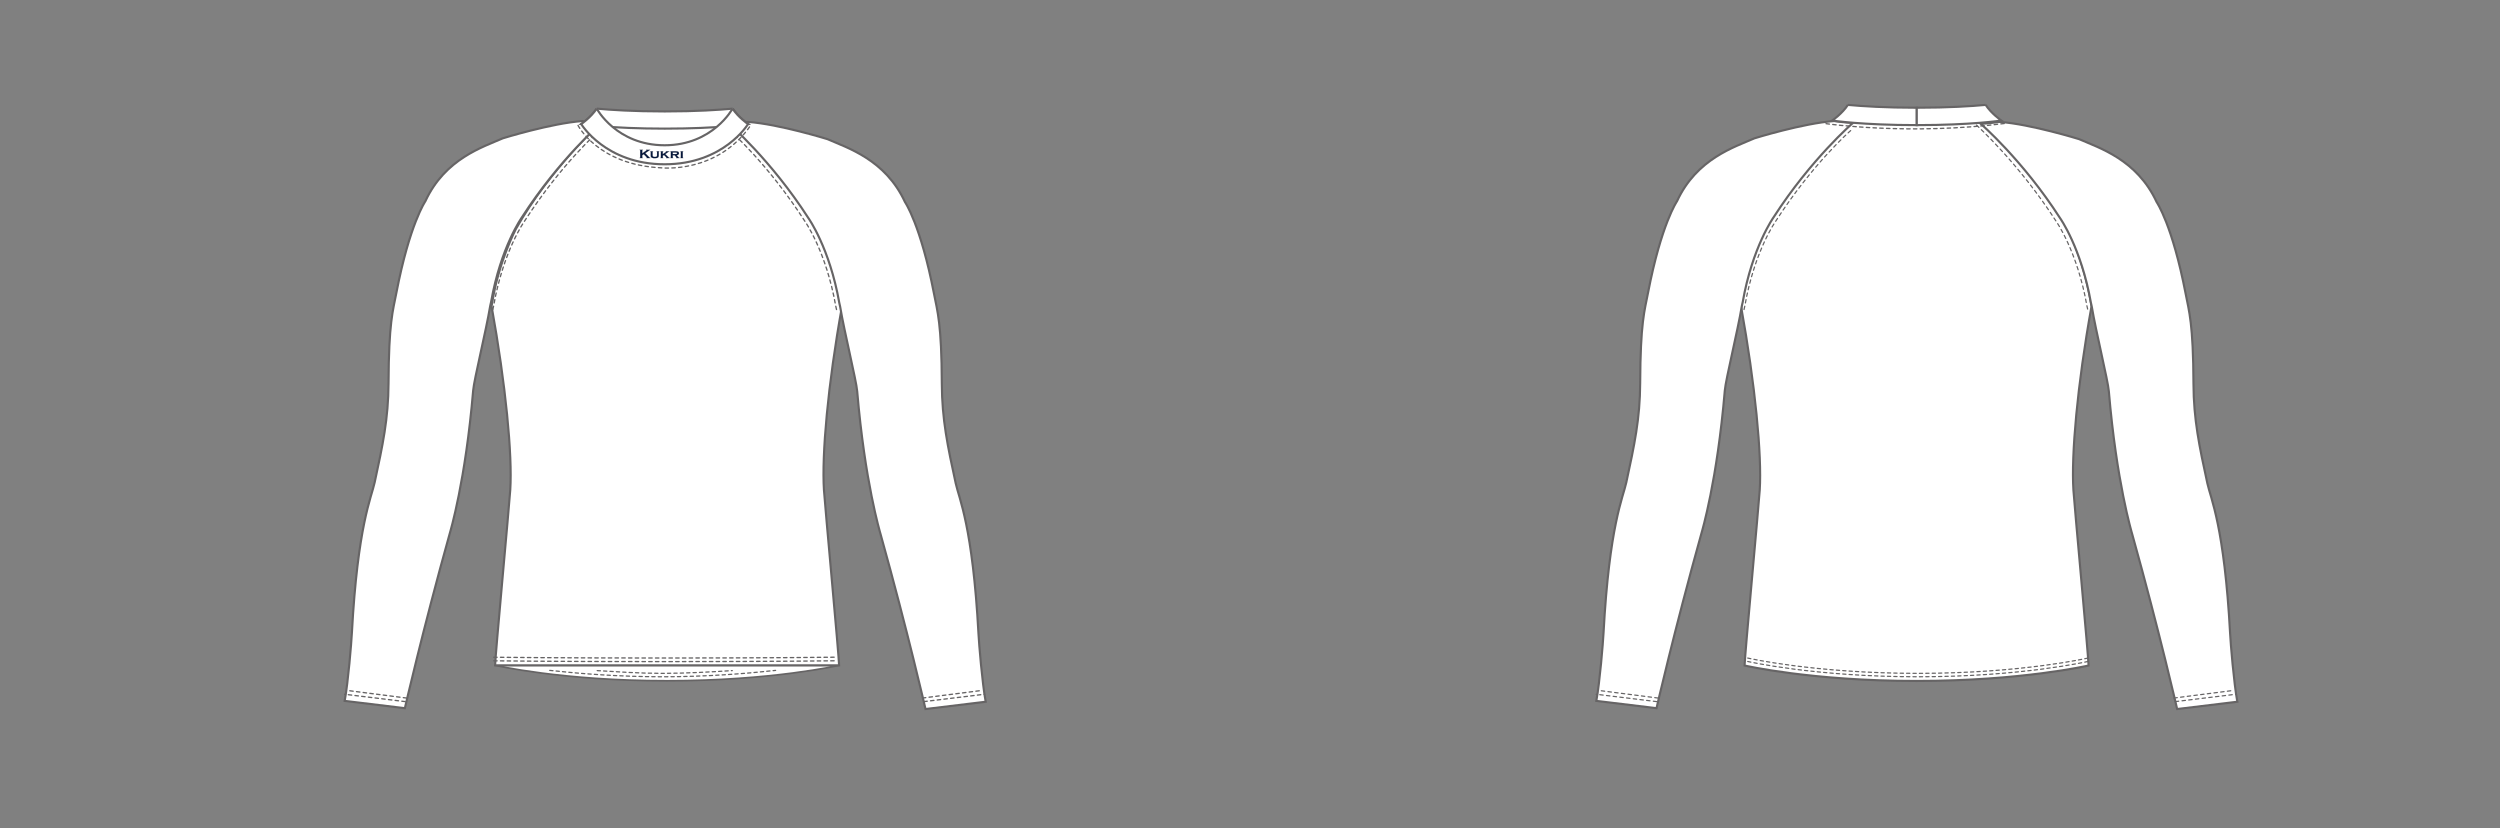 <?xml version="1.0" encoding="UTF-8"?><svg xmlns:xlink="http://www.w3.org/1999/xlink" xmlns="http://www.w3.org/2000/svg" contentScriptType="text/ecmascript" zoomAndPan="magnify" contentStyleType="text/css" style="position: relative; overflow: visible;" version="1.1" width="1600" preserveAspectRatio="xMinYMin meet" viewBox="0 0 1600 530" height="530" x="0" y="0"><rect x="0" y="0" width="1600" height="530" fill="#808080" stroke="none"/><svg contentScriptType="text/ecmascript" zoomAndPan="magnify" xmlns:xlink="http://www.w3.org/1999/xlink" contentStyleType="text/css" id="445606_FRONT" style="overflow: visible;" contentstyletype="text/css" version="1.1" width="880" preserveAspectRatio="xMinYMin meet" viewBox="-160 0 660 503" height="530" class="" xmlns="http://www.w3.org/2000/svg" x="0" y="0" contentscripttype="text/ecmascript">
    <svg contentScriptType="text/ecmascript" zoomAndPan="magnify" xmlns:xlink="http://www.w3.org/1999/xlink" contentStyleType="text/css" id="4860_2_BODY_FRONT" version="1.1" width="216" xml:space="preserve" preserveAspectRatio="xMidYMid meet" viewBox="-0.916 -0.064 216 342" height="342" xmlns="http://www.w3.org/2000/svg" x="137.00" y="73.00">
        <defs/>
        <g>
            <path stroke-linecap="round" fill="#FFFFFF" data-p="1" stroke-linejoin="round" d="M211.751,331.064    c0,0-40.715,9.376-104.304,9.376h-0.335c-63.589,0-104.304-9.376-104.304-9.376H211.751z" id="4860_2_BODY_FRONT_L0_S1" stroke="#666465" stroke-width="1.042"/>
            <path fabric-x="277.587" fabric-y="291.508" fill="#FFFFFF" data-p="1" id="4860_2_BODY_FRONT_L1_S1" d="M211.751,331.064c-0.013-4.696-8.593-97.034-9.203-106.536    c-1.358-21.219,2.335-63.783,10.974-111.579c0,0-3.973-30.312-18.788-54.604c0,0-22.399-34.456-44.796-54.441l-3.66-3.231    c-42.124,3.23-63.573,0.646-78.434,0c0,0-31.613,28.386-52.461,65.427c0,0-10.509,19.984-14.299,44.622l-0.419,2.134    c8.639,47.796,12.704,90.455,11.348,111.674c-0.611,9.501-9.19,101.839-9.204,106.536H211.751z" stroke="#666465" stroke-width="1.307"/></g></svg>
    <svg contentScriptType="text/ecmascript" zoomAndPan="magnify" xmlns:xlink="http://www.w3.org/1999/xlink" contentStyleType="text/css" id="4866_2_SLEEVE_FRONT" version="1.1" width="392" xml:space="preserve" preserveAspectRatio="xMidYMid meet" viewBox="-0.584 -0.863 392 360" height="360" xmlns="http://www.w3.org/2000/svg" x="48.00" y="72.00">
        <defs/>
        <g>
            <path fabric-x="368.747" fabric-y="172.788" fill="#FFFFFF" data-p="1" id="4866_2_SLEEVE_FRONT_L0_S1" d="M301.71,113.374c2.578,15.496,9.794,44.706,10.363,51.415    c4.666,55.031,13.872,85.637,14.247,86.979c16.645,59.613,27.241,106.033,27.241,106.033l36.563-4.43    c-2.165-11.692-4.055-35.247-4.382-41.318c-3.525-65.139-11.835-82.174-13.841-91.413c-4.901-22.587-8.324-38.744-8.414-60.208    c-0.151-36.97-2.686-44.103-4.777-54.961c-8.054-41.805-17.62-55.632-17.62-55.632c-11.995-25.872-34.977-32.838-47.037-38.178    l0,0c0,0-29.383-9.109-48.334-10.488c0,0-8.013,1.118-11.501,1.118c0,0,25.456,21.969,48.198,57.286    c0,0,12.922,18.091,18.779,51.514L301.71,113.374z" stroke="#666465" stroke-width="1.307"/>
            <path data-p="1" fill="#FFFFFF" stroke-width="1.307" d="M89.184,112.858c-2.578,15.495-9.794,44.706-10.363,51.415    c-4.666,55.031-13.873,85.636-14.247,86.979c-16.645,59.612-27.241,106.033-27.241,106.033l-36.563-4.43    c2.165-11.692,4.055-35.248,4.382-41.318c3.525-65.139,11.834-82.174,13.84-91.413c4.902-22.587,8.324-38.744,8.414-60.208    c0.151-36.97,2.687-44.103,4.778-54.961c8.054-41.805,17.619-55.632,17.619-55.632C61.799,23.452,84.78,16.486,96.84,11.146l0,0    c0,0,29.384-9.109,48.335-10.489c0,0,8.012,1.119,11.501,1.119c0,0-25.456,21.969-48.198,57.286c0,0-12.923,18.09-18.779,51.514    L89.184,112.858z" id="4866_2_SLEEVE_FRONT_L1_S1" stroke="#666465"/></g></svg>
    <svg xmlns:a="http://ns.adobe.com/AdobeSVGViewerExtensions/3.0/" contentScriptType="text/ecmascript" zoomAndPan="magnify" xmlns:xlink="http://www.w3.org/1999/xlink" contentStyleType="text/css" id="4877_2_STITCHING_FRONT" version="1.0" width="391" xml:space="preserve" preserveAspectRatio="xMidYMid meet" viewBox="-0.934 -0.924 391 349" height="349" xmlns="http://www.w3.org/2000/svg" x="48.00" y="78.00">
        <defs/>
        <g>
            <line stroke-linecap="round" fill="none" x1="37.178" x2="0.408" y1="347.229" stroke-linejoin="round" y2="342.765" stroke-dasharray="2.047 2.047" id="4877_2_STITCHING_FRONT_L0" stroke="#666465" stroke-width="0.817"/>
            <line stroke-linecap="round" fill="none" x1="38.066" x2="2.294" y1="345.076" stroke-linejoin="round" y2="340.485" stroke-dasharray="2.047 2.047" id="4877_2_STITCHING_FRONT_L1" stroke="#666465" stroke-width="0.817"/>
            <line stroke-linecap="round" fill="none" x1="352.224" x2="388.993" y1="347.229" stroke-linejoin="round" y2="342.765" stroke-dasharray="2.047 2.047" id="4877_2_STITCHING_FRONT_L2" stroke="#666465" stroke-width="0.817"/>
            <line stroke-linecap="round" fill="none" x1="351.335" x2="387.107" y1="345.076" stroke-linejoin="round" y2="340.485" stroke-dasharray="2.047 2.047" id="4877_2_STITCHING_FRONT_L3" stroke="#666465" stroke-width="0.817"/>
            <path stroke-linecap="round" fill="none" stroke-linejoin="round" stroke-dasharray="2.047 2.047" id="4877_2_STITCHING_FRONT_L4" d="    M155.154,0.408c0,0-22.742,19.642-45.483,54.959c0,0-12.923,18.091-18.78,51.514l-0.515,2.282" stroke="#666465" stroke-width="0.817"/>
            <path stroke-linecap="round" fill="none" stroke-linejoin="round" stroke-dasharray="2.047 2.047" id="4877_2_STITCHING_FRONT_L5" d="    M234.407,0.408c0,0,22.741,19.642,45.483,54.959c0,0,12.922,18.091,18.779,51.514l0.515,2.282" stroke="#666465" stroke-width="0.817"/>
            <path stroke-linecap="round" fill="none" stroke-linejoin="round" stroke-dasharray="2.047 2.047" id="4877_2_STITCHING_FRONT_L6" d="    M297.704,322.443c0,0-37.438,0.492-103.877,0.492c-66.44,0-104.139-0.492-104.139-0.492" stroke="#666465" stroke-width="0.817"/>
            <path stroke-linecap="round" fill="none" stroke-linejoin="round" stroke-dasharray="2.047 2.047" id="4877_2_STITCHING_FRONT_L7" d="    M297.704,320.265c0,0-37.438,0.492-103.877,0.492c-66.44,0-104.139-0.492-104.139-0.492" stroke="#666465" stroke-width="0.817"/>
            <path stroke-linecap="round" fill="none" stroke-linejoin="round" stroke-dasharray="1.942 1.942" id="4877_2_STITCHING_FRONT_L8" d="    M124.99,328.268c17.126,1.904,41.983,3.879,68.493,3.879c26.468,0,51.51-1.971,68.676-3.871" stroke="#666465" stroke-width="0.775"/>
            <path stroke-linecap="round" fill="none" stroke-linejoin="round" stroke-dasharray="1.942 1.942" id="4877_2_STITCHING_FRONT_L9" d="    M153.823,328.4c11.429,0.695,25.852,1.678,39.66,1.678c14.35,0,30.548-0.938,42.34-1.68" stroke="#666465" stroke-width="0.775"/></g></svg>
    <svg contentScriptType="text/ecmascript" zoomAndPan="magnify" xmlns:xlink="http://www.w3.org/1999/xlink" contentStyleType="text/css" id="4868_3_COLLAR_FRONT" version="1.1" width="107" xml:space="preserve" preserveAspectRatio="xMidYMid meet" viewBox="-0.692 -0.569 107 38" height="38" xmlns="http://www.w3.org/2000/svg" x="190.00" y="65.00">
        <defs/>
        <g>
            <path data-p="1" fill="#FFFFFF" id="4868_3_COLLAR_FRONT_L0_S1" d="M53.084,2.117c18.972,0,32.945-0.918,41.353-1.694l-0.01-0.017    c3.371,5.218,9.408,9.408,9.408,9.408s-17.856,2.747-50.653,2.747h-0.195c-32.798,0-50.652-2.747-50.652-2.747    s6.035-4.19,9.406-9.408l-0.009,0.017C20.138,1.198,34.111,2.117,53.084,2.117z" stroke-width="1.307" stroke="#666465"/>
            <path fabric-x="283.948" fabric-y="77.388" fill="#FFFFFF" data-p="1" d="M52.998,34.215c35.922,0,50.655-24.417,50.655-24.417    s-6.039-4.19-9.411-9.408l0.013,0.017c0,0-11.973,22.255-41.257,22.255c-29.283,0-41.256-22.255-41.256-22.255l0.011-0.017    C8.382,5.607,2.344,9.798,2.344,9.798S17.077,34.215,52.998,34.215z" id="4868_3_COLLAR_FRONT_L1_S1" stroke="#666465" stroke-width="1.307"/>
            <path stroke-linecap="round" fill="none" stroke-linejoin="round" stroke-dasharray="2.047 2.047" d="    M0.408,10.631c0,0,12.151,23.943,50.387,25.729c0,0,34.306,3.93,54.675-26.087" id="4868_3_COLLAR_FRONT_L2" stroke="#666465" stroke-width="0.817"/></g></svg>
    <svg contentScriptType="text/ecmascript" zoomAndPan="magnify" xmlns:xlink="http://www.w3.org/1999/xlink" contentStyleType="text/css" id="9569_1_BRANDING_FRONT" version="1.1" width="28" xml:space="preserve" preserveAspectRatio="xMidYMid meet" viewBox="-0.51 -0.928 28 7" height="7" xmlns="http://www.w3.org/2000/svg" x="228.00" y="90.00">
        <defs/>
        <g>
            <path data-p="3" fill="#05173C" stroke-width="0.1" d="M2.494,2.739L1.61,3.352v1.35c0,0.08,0.021,0.138,0.06,0.177    c0.041,0.043,0.115,0.073,0.216,0.096v0.114H0.05V4.974C0.15,4.949,0.223,4.917,0.265,4.878c0.037-0.042,0.058-0.096,0.058-0.176    V0.438c0-0.075-0.021-0.131-0.058-0.171C0.223,0.227,0.15,0.192,0.05,0.167V0.05h1.836v0.118C1.782,0.192,1.709,0.223,1.67,0.263    c-0.039,0.041-0.06,0.1-0.06,0.175v1.764l2.415-1.698C4.14,0.426,4.196,0.366,4.196,0.318c0-0.076-0.082-0.121-0.25-0.151V0.05    h2.417v0.118C6.258,0.187,6.188,0.207,6.148,0.23C6.103,0.251,5.979,0.334,5.771,0.481L5.437,0.721l-2,1.371l2.27,2.337    c0.207,0.217,0.361,0.357,0.452,0.418C6.252,4.913,6.37,4.954,6.51,4.974v0.114H4.204V4.974c0.155-0.03,0.231-0.077,0.231-0.145    c0-0.031-0.07-0.119-0.208-0.27L2.494,2.739z" id="549_1_BRANDING_FRONT_L0_S1" stroke="#666465"/>
            <path data-p="3" fill="#05173C" stroke-width="0.1" d="M11.626,1.339v2.195c0,0.494-0.119,0.862-0.345,1.098    C10.908,5,10.212,5.184,9.186,5.184c-0.691,0-1.243-0.086-1.665-0.267C7.216,4.786,7.007,4.606,6.896,4.36    C6.79,4.14,6.74,3.866,6.74,3.534V1.339c0-0.074-0.023-0.137-0.061-0.175C6.64,1.124,6.569,1.092,6.464,1.06V0.957h1.701V1.06    C8.062,1.088,7.992,1.122,7.947,1.163C7.91,1.202,7.893,1.265,7.893,1.339v1.992c0,0.232,0.022,0.412,0.07,0.536    c0.048,0.121,0.132,0.222,0.248,0.3c0.234,0.16,0.578,0.242,1.025,0.242c0.443,0,0.786-0.082,1.025-0.242    c0.115-0.078,0.192-0.179,0.239-0.3c0.045-0.124,0.072-0.303,0.072-0.536V1.339c0-0.074-0.024-0.137-0.06-0.171    c-0.041-0.044-0.109-0.076-0.217-0.108V0.957h1.601V1.06c-0.103,0.028-0.171,0.063-0.212,0.103    C11.646,1.202,11.626,1.265,11.626,1.339z" id="549_1_BRANDING_FRONT_L1_S1" stroke="#666465"/>
            <path data-p="3" fill="#05173C" stroke-width="0.1" d="M14.771,3.211l-0.696,0.474V4.71c0,0.076,0.02,0.137,0.06,0.176    c0.041,0.038,0.114,0.072,0.214,0.095v0.107h-1.696V4.981c0.096-0.019,0.169-0.051,0.208-0.092    c0.04-0.042,0.062-0.101,0.062-0.172V1.339c0-0.078-0.021-0.137-0.058-0.175c-0.04-0.041-0.113-0.072-0.212-0.104V0.957h1.696    V1.06c-0.1,0.028-0.173,0.063-0.214,0.103c-0.04,0.04-0.06,0.099-0.06,0.175V2.68l1.829-1.227    c0.131-0.091,0.198-0.168,0.198-0.238c0-0.078-0.078-0.128-0.25-0.156V0.957h2.168V1.06c-0.108,0.019-0.202,0.047-0.275,0.091    c-0.071,0.041-0.256,0.168-0.548,0.385l-1.615,1.122l1.783,1.746c0.23,0.229,0.397,0.378,0.496,0.444    c0.1,0.066,0.208,0.114,0.342,0.134v0.107h-2.11V4.981c0.156-0.028,0.233-0.076,0.233-0.142c0-0.026-0.01-0.051-0.024-0.07    c-0.022-0.023-0.089-0.091-0.205-0.202L14.771,3.211z" id="549_1_BRANDING_FRONT_L2_S1" stroke="#666465"/>
            <path data-p="3" fill="#05173C" stroke-width="0.1" d="M20.129,3.396V4.71c0,0.076,0.018,0.137,0.055,0.176    c0.044,0.038,0.111,0.072,0.214,0.095v0.107h-1.7V4.981C18.8,4.962,18.869,4.93,18.911,4.89c0.04-0.042,0.063-0.101,0.063-0.172    V1.339c0-0.078-0.022-0.137-0.061-0.175C18.869,1.124,18.8,1.092,18.697,1.06V0.957h3.167c0.416,0,0.728,0.019,0.943,0.056    c0.217,0.033,0.408,0.1,0.577,0.196c0.35,0.194,0.525,0.507,0.525,0.949c0,0.336-0.11,0.595-0.322,0.785    c-0.215,0.188-0.563,0.319-1.038,0.405l0.916,1.09c0.17,0.202,0.304,0.34,0.399,0.409c0.103,0.074,0.215,0.122,0.341,0.134v0.107    h-2.04V4.981c0.15-0.028,0.228-0.084,0.228-0.16c0-0.054-0.053-0.136-0.144-0.247l-0.965-1.179H20.129z M20.129,2.642h1.743    c0.269,0,0.461-0.022,0.592-0.075c0.176-0.061,0.267-0.191,0.267-0.388c0-0.174-0.063-0.292-0.187-0.36    c-0.128-0.07-0.345-0.107-0.672-0.107h-1.743V2.642z" id="549_1_BRANDING_FRONT_L3_S1" stroke="#666465"/>
            <path data-p="3" fill="#05173C" stroke-width="0.1" d="M26.205,1.339V4.71c0,0.076,0.022,0.137,0.061,0.176    c0.043,0.038,0.114,0.072,0.213,0.095v0.107h-1.699V4.981c0.101-0.019,0.166-0.051,0.21-0.092    c0.042-0.042,0.062-0.101,0.062-0.172V1.339c0-0.078-0.02-0.137-0.058-0.175c-0.04-0.041-0.113-0.072-0.214-0.104V0.957h1.699    V1.06c-0.099,0.028-0.17,0.063-0.213,0.103C26.228,1.202,26.205,1.261,26.205,1.339z" id="549_1_BRANDING_FRONT_L4_S1" stroke="#666465"/></g></svg>
</svg><svg contentScriptType="text/ecmascript" zoomAndPan="magnify" xmlns:xlink="http://www.w3.org/1999/xlink" contentStyleType="text/css" id="445606_BACK" style="overflow: visible;" contentstyletype="text/css" version="1.1" width="880" preserveAspectRatio="xMinYMin meet" viewBox="-160 0 660 503" height="530" class="" xmlns="http://www.w3.org/2000/svg" x="800" y="0" contentscripttype="text/ecmascript">
    <svg contentScriptType="text/ecmascript" zoomAndPan="magnify" xmlns:xlink="http://www.w3.org/1999/xlink" contentStyleType="text/css" id="4861_2_BODY_BACK" version="1.1" width="215" xml:space="preserve" preserveAspectRatio="xMidYMid meet" viewBox="-0.595 -0.173 215 342" height="342" xmlns="http://www.w3.org/2000/svg" x="137.00" y="73.00">
        <defs/>
        <g>
            <path data-p="1" fill="#FFFFFF" stroke-width="1.307" d="M211.751,331.064c-0.013-4.696-8.593-97.034-9.203-106.536    c-1.357-21.219,2.335-63.782,10.975-111.578c0,0-3.973-30.312-18.789-54.604c0,0-22.398-34.456-44.795-54.441l-3.66-3.231    c-42.124,3.23-63.574,0.646-78.434,0c0,0-31.614,28.386-52.461,65.427c0,0-10.509,19.984-14.3,44.622l-0.419,2.134    c8.64,47.796,12.704,90.455,11.348,111.673c-0.61,9.502-9.19,101.84-9.203,106.536c0,0,40.715,9.376,104.304,9.376h0.335    C171.037,340.44,211.752,331.064,211.751,331.064z" id="4861_2_BODY_BACK_L0_S1" stroke="#666465"/></g></svg>
    <svg contentScriptType="text/ecmascript" zoomAndPan="magnify" xmlns:xlink="http://www.w3.org/1999/xlink" contentStyleType="text/css" id="4867_2_SLEEVE_BACK" version="1.1" width="392" xml:space="preserve" preserveAspectRatio="xMidYMid meet" viewBox="-0.584 -0.863 392 360" height="360" xmlns="http://www.w3.org/2000/svg" x="49.00" y="72.00">
        <defs/>
        <g>
            <path data-p="1" fill="#FFFFFF" stroke-width="1.307" d="M301.71,113.374c2.578,15.496,9.794,44.706,10.363,51.415    c4.666,55.031,13.872,85.637,14.247,86.979c16.645,59.613,27.241,106.033,27.241,106.033l36.563-4.43    c-2.165-11.692-4.055-35.247-4.382-41.318c-3.525-65.139-11.835-82.174-13.841-91.413c-4.901-22.587-8.324-38.744-8.414-60.208    c-0.151-36.97-2.686-44.103-4.777-54.961c-8.054-41.805-17.62-55.632-17.62-55.632c-11.995-25.872-34.977-32.838-47.037-38.178    l0,0c0,0-29.383-9.109-48.334-10.488c0,0-8.013,1.118-11.501,1.118c0,0,25.456,21.969,48.198,57.286    c0,0,12.922,18.091,18.779,51.514L301.71,113.374z" id="4867_2_SLEEVE_BACK_L0_S1" stroke="#666465"/>
            <path data-p="1" fill="#FFFFFF" stroke-width="1.307" d="M89.184,112.858c-2.578,15.495-9.794,44.706-10.363,51.415    c-4.666,55.031-13.873,85.636-14.247,86.979c-16.645,59.612-27.241,106.033-27.241,106.033l-36.563-4.43    c2.165-11.692,4.055-35.248,4.382-41.318c3.525-65.139,11.834-82.174,13.84-91.413c4.902-22.587,8.324-38.744,8.414-60.208    c0.151-36.97,2.687-44.103,4.778-54.961c8.054-41.805,17.619-55.632,17.619-55.632C61.799,23.452,84.78,16.486,96.84,11.146l0,0    c0,0,29.384-9.109,48.335-10.489c0,0,8.012,1.119,11.501,1.119c0,0-25.456,21.969-48.198,57.286c0,0-12.923,18.09-18.779,51.514    L89.184,112.858z" id="4867_2_SLEEVE_BACK_L1_S1" stroke="#666465"/></g></svg>
    <svg xmlns:a="http://ns.adobe.com/AdobeSVGViewerExtensions/3.0/" contentScriptType="text/ecmascript" zoomAndPan="magnify" xmlns:xlink="http://www.w3.org/1999/xlink" contentStyleType="text/css" id="4878_1_STITCHING_BACK" version="1.0" width="391" xml:space="preserve" preserveAspectRatio="xMidYMid meet" viewBox="-0.872 -0.597 391 352" height="352" xmlns="http://www.w3.org/2000/svg" x="49.00" y="75.00">
        <defs/>
        <g>
            <path stroke-linecap="round" fill="none" stroke-linejoin="round" stroke-dasharray="1.942 1.942" id="4878_1_STITCHING_BACK_L0" d="    M299.064,326.175c0,0-40.123,9.298-103.18,9.298s-103.43-9.298-103.43-9.298" stroke="#666465" stroke-width="0.75"/>
            <path stroke-linecap="round" fill="none" stroke-linejoin="round" stroke-dasharray="1.942 1.942" id="4878_1_STITCHING_BACK_L1" d="    M299.064,324.107c0,0-40.123,9.298-103.18,9.298s-103.43-9.298-103.43-9.298" stroke="#666465" stroke-width="0.75"/>
            <line stroke-linecap="round" fill="none" x1="352.19" x2="388.96" y1="350.556" stroke-linejoin="round" y2="346.092" stroke-dasharray="2.047 2.047" id="4878_1_STITCHING_BACK_L2" stroke="#666465" stroke-width="0.75"/>
            <line stroke-linecap="round" fill="none" x1="351.302" x2="387.074" y1="348.403" stroke-linejoin="round" y2="343.813" stroke-dasharray="2.047 2.047" id="4878_1_STITCHING_BACK_L3" stroke="#666465" stroke-width="0.75"/>
            <line stroke-linecap="round" fill="none" x1="37.145" x2="0.375" y1="350.556" stroke-linejoin="round" y2="346.092" stroke-dasharray="2.047 2.047" id="4878_1_STITCHING_BACK_L4" stroke="#666465" stroke-width="0.75"/>
            <line stroke-linecap="round" fill="none" x1="38.033" x2="2.261" y1="348.403" stroke-linejoin="round" y2="343.813" stroke-dasharray="2.047 2.047" id="4878_1_STITCHING_BACK_L5" stroke="#666465" stroke-width="0.75"/>
            <path stroke-linecap="round" fill="none" stroke-linejoin="round" stroke-dasharray="2.047 2.047" id="4878_1_STITCHING_BACK_L6" d="    M231.37,0.375c0,0,25.586,23.002,48.327,58.319c0,0,12.923,18.091,18.78,51.514l0.515,2.282" stroke="#666465" stroke-width="0.75"/>
            <path stroke-linecap="round" fill="none" stroke-linejoin="round" stroke-dasharray="2.047 2.047" id="4878_1_STITCHING_BACK_L7" d="    M154.961,3.735c0,0-22.741,19.642-45.483,54.959c0,0-12.922,18.091-18.779,51.514l-0.515,2.282" stroke="#666465" stroke-width="0.75"/></g></svg>
    <svg contentScriptType="text/ecmascript" zoomAndPan="magnify" xmlns:xlink="http://www.w3.org/1999/xlink" contentStyleType="text/css" id="4869_3_COLLAR_BACK" version="1.1" width="112" xml:space="preserve" preserveAspectRatio="xMidYMid meet" viewBox="-0.489 -0.321 112 16" height="16" xmlns="http://www.w3.org/2000/svg" x="189.00" y="63.00">
        <defs/>
        <g>
            <path data-p="1" fill="#FFFFFF" id="4869_3_COLLAR_BACK_L0_S1" d="M55.511,12.679C22.331,12.679,4.166,9.9,4.166,9.9    s6.109-4.24,9.521-9.519L13.673,0.4c8.508,0.782,22.645,1.712,41.838,1.712V12.679z" stroke-width="1.307" stroke="#666465"/>
            <path data-p="1" fill="#FFFFFF" id="4869_3_COLLAR_BACK_L1_S1" d="M55.511,12.679c33.18,0,51.345-2.778,51.345-2.778    s-6.11-4.24-9.521-9.519L97.348,0.4C88.84,1.183,74.703,2.112,55.511,2.112V12.679z" stroke-width="1.307" stroke="#666465"/>
            <path stroke-linecap="round" fill="none" stroke-linejoin="round" stroke-dasharray="2.047 2.047" d="    M0.408,11.789c0,0,50.442,7.322,109.834-0.272" id="4869_3_COLLAR_BACK_L2" stroke="#666465" stroke-width="0.817"/></g></svg>
</svg></svg>